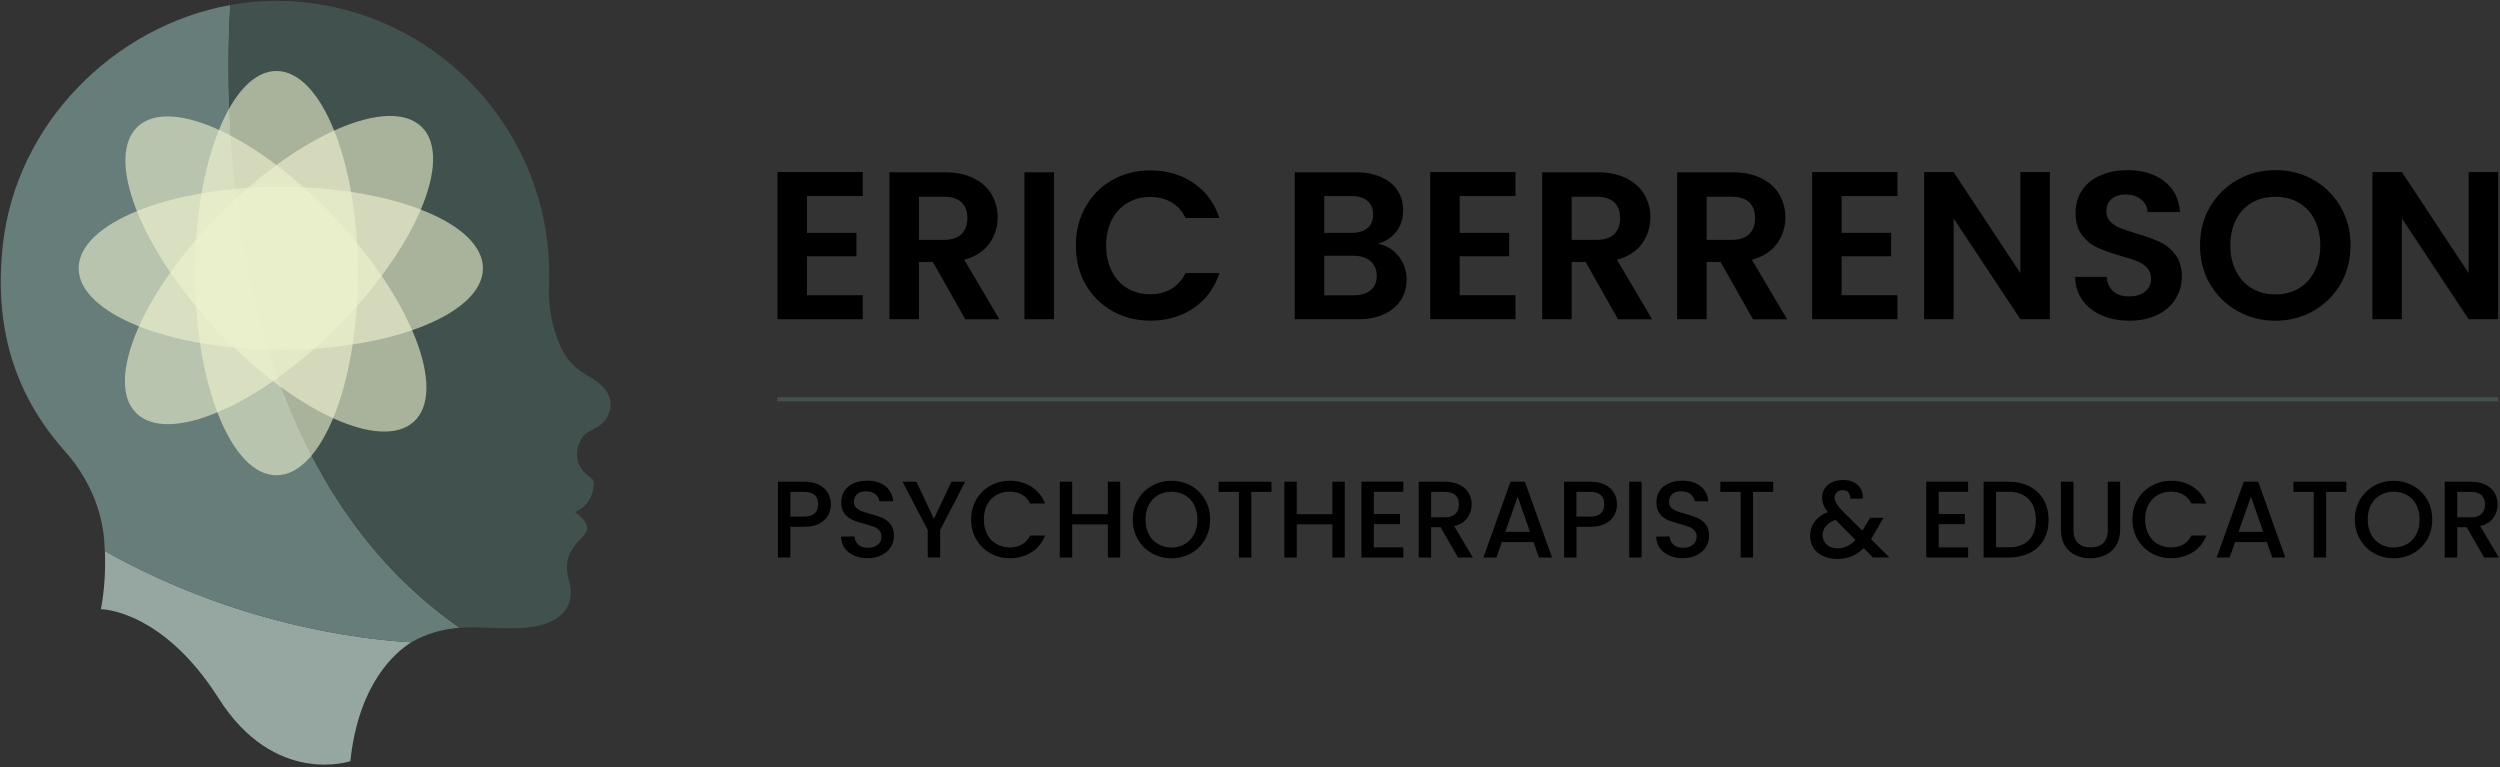 <svg xmlns="http://www.w3.org/2000/svg" xmlns:xlink="http://www.w3.org/1999/xlink" id="Layer_1" x="0px" y="0px" viewBox="0 0 3324.5 1020.5" style="enable-background:new 0 0 3324.5 1020.5;" xml:space="preserve"><rect x="0" y="0" width="3324.5" height="1020.5" fill="#333333" stroke="none"/><style type="text/css">	.st0{fill:#96A7A1;}	.st1{fill:#677D7A;}	.st2{fill:#41514D;}	.st3{opacity:0.6;fill:#EEF3CF;}</style><g id="symbol">	<g>		<g>			<g>				<g>					<path class="st0" d="M134.2,810.1c0,0,81.3,0,156.5,118.5c74.7,117.7,175.2,83.6,175.2,83.6c11-104.5,60.9-145.6,81.1-158.1      c-67.5-3.8-232.8-23.3-407.5-121.3C140.4,756.8,139.3,782.9,134.2,810.1z"></path>					<path class="st1" d="M611.2,834.8C296.9,616.6,297.6,152.2,306.2,6.7C151.3,34.6,21.3,164.9,3.8,325.7      C-7.6,429.6,15.7,520.8,86.2,599.9c29.6,33.3,49,74.6,52.4,119c0.3,4.6,0.6,9.2,0.8,14c174.8,97.9,340,117.5,407.5,121.3      c5.3-3.3,8.5-4.6,8.5-4.6C575.3,840,593.6,836.1,611.2,834.8z"></path>					<path class="st2" d="M779.4,498.5c-24.4-14.7-33.1-32.6-40.3-54.1c-6.9-20.8-9.8-42.7-9-64.6C737.9,186.3,592,18.8,396.7,2.3      c-30.7-2.6-61-0.9-90.4,4.4c-8.6,145.5-9.3,609.9,305,828.1c29.4-2.2,57.2,2.7,88-0.2c49.3-4.5,66.9-30.3,57.2-63.2      c-9.7-32.9,9.6-48,21.3-61.2c11.7-13.1-13.2-29.1-13.2-29.1c22-9.8,24.9-29.4,24.9-38.8c0-3.1-1.8-5.9-4.4-7.6      c-29.5-18.9-16-51.3-4.8-58.9c11.8-7.9,28.9-11.1,31.6-36.1C814.7,514.8,779.4,498.5,779.4,498.5z"></path>				</g>			</g>		</g>	</g>	<g>		<ellipse class="st3" cx="367.6" cy="363.2" rx="108.3" ry="268.8"></ellipse>					<ellipse transform="matrix(0.707 -0.707 0.707 0.707 -145.238 367.605)" class="st3" cx="371.1" cy="359.1" rx="268.8" ry="108.3"></ellipse>					<ellipse transform="matrix(0.729 -0.684 0.684 0.729 -149.956 349.818)" class="st3" cx="367.1" cy="364.4" rx="108.3" ry="268.8"></ellipse>		<ellipse class="st3" cx="373.4" cy="356.8" rx="268.8" ry="108.3"></ellipse>	</g></g><g>	<g>		<path d="M1073.1,260.7v49h65.8v31.1h-65.8v51.8h74.2v31.9h-113.4V228.8h113.4v31.9H1073.1z"></path>		<path d="M1283.6,424.5l-43.1-76.2H1222v76.2h-39.2V229.1h73.4c15.1,0,28,2.7,38.6,8c10.6,5.3,18.6,12.5,23.9,21.6   c5.3,9.1,8,19.2,8,30.4c0,12.9-3.7,24.5-11.2,34.9c-7.5,10.4-18.6,17.5-33.3,21.4l46.8,79.2H1283.6z M1222,319h32.8   c10.6,0,18.6-2.6,23.8-7.7c5.2-5.1,7.8-12.3,7.8-21.4c0-9-2.6-15.9-7.8-20.9c-5.2-4.9-13.2-7.4-23.8-7.4H1222V319z"></path>		<path d="M1401.5,229.1v195.4h-39.2V229.1H1401.5z"></path>		<path d="M1443.7,274.9c8.7-15.2,20.5-27.1,35.6-35.6c15-8.5,31.9-12.7,50.5-12.7c21.8,0,41,5.6,57.4,16.8   c16.4,11.2,27.9,26.7,34.4,46.5h-45.1c-4.5-9.3-10.8-16.3-18.9-21c-8.1-4.7-17.5-7-28.1-7c-11.4,0-21.5,2.7-30.4,8   c-8.9,5.3-15.8,12.8-20.7,22.5c-4.9,9.7-7.4,21.1-7.4,34.2c0,12.9,2.5,24.2,7.4,34c4.9,9.8,11.9,17.4,20.7,22.7   c8.9,5.3,19,8,30.4,8c10.6,0,20-2.4,28.1-7.1c8.1-4.8,14.4-11.8,18.9-21.1h45.1c-6.5,20-18,35.5-34.3,46.6   c-16.3,11.1-35.5,16.7-57.5,16.7c-18.7,0-35.5-4.2-50.5-12.7c-15-8.5-26.9-20.3-35.6-35.4c-8.7-15.1-13-32.3-13-51.5   C1430.6,307.3,1435,290.1,1443.7,274.9z"></path>		<path d="M1859.9,340.8c7.1,9,10.6,19.2,10.6,30.8c0,10.5-2.6,19.6-7.7,27.6c-5.1,7.9-12.6,14.1-22.3,18.6   c-9.7,4.5-21.2,6.7-34.4,6.7h-84.3V229.1h80.6c13.3,0,24.7,2.1,34.3,6.4c9.6,4.3,16.9,10.3,21.8,17.9c4.9,7.7,7.4,16.3,7.4,26   c0,11.4-3,20.9-9.1,28.6c-6.1,7.7-14.1,13.1-24.2,16.2C1843.7,326.3,1852.8,331.8,1859.9,340.8z M1761,309.7h35.8   c9.3,0,16.5-2.1,21.6-6.3s7.6-10.2,7.6-18.1c0-7.8-2.5-13.9-7.6-18.2c-5-4.3-12.2-6.4-21.6-6.4H1761V309.7z M1822.8,385.9   c5.3-4.5,8-10.8,8-19c0-8.4-2.8-15-8.4-19.7c-5.6-4.8-13.2-7.1-22.7-7.1H1761v52.6h39.5C1810,392.6,1817.5,390.4,1822.8,385.9z"></path>		<path d="M1941.1,260.7v49h65.8v31.1h-65.8v51.8h74.2v31.9h-113.4V228.8h113.4v31.9H1941.1z"></path>		<path d="M2151.6,424.5l-43.1-76.2H2090v76.2h-39.2V229.1h73.4c15.1,0,28,2.7,38.6,8c10.6,5.3,18.6,12.5,23.9,21.6   c5.3,9.1,8,19.2,8,30.4c0,12.9-3.7,24.5-11.2,34.9c-7.5,10.4-18.6,17.5-33.3,21.4l46.8,79.2H2151.6z M2090,319h32.8   c10.6,0,18.6-2.6,23.8-7.7c5.2-5.1,7.8-12.3,7.8-21.4c0-9-2.6-15.9-7.8-20.9c-5.2-4.9-13.2-7.4-23.8-7.4H2090V319z"></path>		<path d="M2331.1,424.5l-43.1-76.2h-18.5v76.2h-39.2V229.1h73.4c15.1,0,28,2.7,38.6,8c10.6,5.3,18.6,12.5,23.9,21.6   c5.3,9.1,8,19.2,8,30.4c0,12.9-3.7,24.5-11.2,34.9c-7.5,10.4-18.6,17.5-33.3,21.4l46.8,79.2H2331.1z M2269.5,319h32.8   c10.6,0,18.6-2.6,23.8-7.7c5.2-5.1,7.8-12.3,7.8-21.4c0-9-2.6-15.9-7.8-20.9c-5.2-4.9-13.2-7.4-23.8-7.4h-32.8V319z"></path>		<path d="M2449,260.7v49h65.8v31.1H2449v51.8h74.2v31.9h-113.4V228.8h113.4v31.9H2449z"></path>		<path d="M2725.9,424.5h-39.2l-88.8-134.1v134.1h-39.2V228.8h39.2l88.8,134.4V228.8h39.2V424.5z"></path>		<path d="M2795.2,419.5c-10.9-4.7-19.6-11.4-25.9-20.2c-6.3-8.8-9.6-19.1-9.8-31.1h42c0.6,8,3.4,14.4,8.5,19c5.1,4.7,12.2,7,21.1,7   c9.1,0,16.3-2.2,21.6-6.6c5.2-4.4,7.8-10.1,7.8-17.2c0-5.8-1.8-10.5-5.3-14.3c-3.5-3.7-8-6.7-13.3-8.8c-5.3-2.1-12.6-4.5-22-7.1   c-12.7-3.7-23-7.4-30.9-11.1c-7.9-3.6-14.7-9.1-20.4-16.5c-5.7-7.4-8.5-17.2-8.5-29.5c0-11.6,2.9-21.7,8.7-30.2   c5.8-8.6,13.9-15.2,24.4-19.7c10.5-4.6,22.4-6.9,35.8-6.9c20.2,0,36.5,4.9,49.1,14.7c12.6,9.8,19.6,23.5,20.9,41h-43.1   c-0.4-6.7-3.2-12.3-8.5-16.7c-5.3-4.4-12.4-6.6-21.1-6.6c-7.7,0-13.8,2-18.3,5.9c-4.6,3.9-6.9,9.6-6.9,17.1c0,5.2,1.7,9.6,5.2,13   c3.5,3.5,7.7,6.3,12.9,8.4c5.1,2.1,12.4,4.6,21.7,7.4c12.7,3.7,23.1,7.5,31.1,11.2c8,3.7,14.9,9.3,20.7,16.8   c5.8,7.5,8.7,17.3,8.7,29.4c0,10.5-2.7,20.2-8.1,29.1c-5.4,9-13.3,16.1-23.8,21.4c-10.5,5.3-22.9,8-37.2,8   C2818.4,426.5,2806.1,424.2,2795.2,419.5z"></path>		<path d="M2975.4,413.6c-15.3-8.6-27.4-20.5-36.4-35.7c-9-15.2-13.4-32.4-13.4-51.7c0-19,4.5-36.2,13.4-51.4   c9-15.2,21.1-27.1,36.4-35.7c15.3-8.6,32.1-12.9,50.4-12.9c18.5,0,35.3,4.3,50.5,12.9c15.2,8.6,27.3,20.5,36.1,35.7   c8.9,15.2,13.3,32.3,13.3,51.4c0,19.2-4.4,36.4-13.3,51.7c-8.9,15.2-21,27.1-36.3,35.7c-15.3,8.6-32.1,12.9-50.4,12.9   C3007.5,426.5,2990.7,422.2,2975.4,413.6z M3056.9,383.5c9-5.3,16-12.9,21-22.8c5-9.9,7.6-21.4,7.6-34.4c0-13.1-2.5-24.5-7.6-34.3   c-5-9.8-12-17.3-21-22.5c-9-5.2-19.3-7.8-31.1-7.8s-22.2,2.6-31.2,7.8c-9.1,5.2-16.1,12.7-21.1,22.5c-5,9.8-7.6,21.2-7.6,34.3   c0,13.1,2.5,24.5,7.6,34.4c5,9.9,12.1,17.5,21.1,22.8c9.1,5.3,19.5,8,31.2,8S3047.9,388.8,3056.9,383.5z"></path>		<path d="M3322,424.5h-39.2l-88.8-134.1v134.1h-39.2V228.8h39.2l88.8,134.4V228.8h39.2V424.5z"></path>	</g>	<rect x="1033.6" y="528.1" class="st2" width="2288.4" height="5.6"></rect>	<g>		<path d="M1101.3,685.1c-2.4,4.5-6.3,8.2-11.6,11.1c-5.3,2.9-12.1,4.3-20.4,4.3H1051v40.9h-16.5V640.6h34.8c7.7,0,14.3,1.3,19.6,4   c5.4,2.7,9.4,6.3,12,10.8c2.7,4.5,4,9.6,4,15.2C1104.9,675.7,1103.7,680.6,1101.3,685.1z M1083.3,682.7c3.1-2.9,4.6-6.9,4.6-12.1   c0-11-6.2-16.5-18.7-16.5H1051V687h18.3C1075.5,687,1080.2,685.6,1083.3,682.7z"></path>		<path d="M1135.9,738.8c-5.4-2.4-9.7-5.7-12.8-10.1c-3.1-4.3-4.6-9.4-4.6-15.2h17.7c0.4,4.3,2.1,7.9,5.1,10.7   c3,2.8,7.3,4.2,12.8,4.2c5.7,0,10.1-1.4,13.3-4.1s4.8-6.3,4.8-10.7c0-3.4-1-6.1-3-8.3c-2-2.1-4.4-3.8-7.4-4.9   c-2.9-1.2-7-2.4-12.3-3.8c-6.6-1.7-11.9-3.5-16-5.3c-4.1-1.8-7.6-4.6-10.5-8.3c-2.9-3.8-4.3-8.8-4.3-15.1c0-5.8,1.4-10.9,4.3-15.2   c2.9-4.3,7-7.7,12.2-10c5.2-2.3,11.3-3.5,18.1-3.5c9.8,0,17.8,2.4,24,7.3c6.2,4.9,9.7,11.6,10.4,20.1h-18.3   c-0.3-3.7-2-6.8-5.2-9.4s-7.4-3.9-12.6-3.9c-4.7,0-8.6,1.2-11.6,3.6c-3,2.4-4.5,5.9-4.5,10.4c0,3.1,0.9,5.6,2.8,7.6   c1.9,2,4.3,3.6,7.2,4.7s6.9,2.4,11.9,3.8c6.7,1.8,12.1,3.7,16.3,5.5c4.2,1.8,7.8,4.7,10.7,8.5c2.9,3.8,4.4,8.9,4.4,15.3   c0,5.1-1.4,10-4.1,14.5c-2.8,4.5-6.8,8.2-12,10.9c-5.3,2.8-11.5,4.1-18.6,4.1C1147.4,742.4,1141.4,741.2,1135.9,738.8z"></path>		<path d="M1283.5,640.6l-33.3,64.2v36.5h-16.5v-36.5l-33.5-64.2h18.4l23.3,49.4l23.3-49.4H1283.5z"></path>		<path d="M1298.3,664.2c4.6-7.8,10.8-13.9,18.7-18.3c7.9-4.4,16.5-6.6,25.9-6.6c10.7,0,20.3,2.6,28.6,7.9   c8.4,5.3,14.4,12.7,18.2,22.4h-19.9c-2.6-5.3-6.2-9.3-10.9-11.9s-10-3.9-16.1-3.9c-6.7,0-12.6,1.5-17.8,4.5   c-5.2,3-9.3,7.3-12.3,12.9c-2.9,5.6-4.4,12.1-4.4,19.6c0,7.4,1.5,14,4.4,19.6c2.9,5.6,7,9.9,12.3,13c5.2,3,11.2,4.6,17.8,4.6   c6.1,0,11.5-1.3,16.1-3.9s8.3-6.6,10.9-11.9h19.9c-3.8,9.7-9.8,17.1-18.2,22.3c-8.4,5.2-17.9,7.8-28.6,7.8c-9.5,0-18.1-2.2-26-6.6   c-7.8-4.4-14-10.5-18.6-18.3c-4.6-7.8-6.9-16.7-6.9-26.5S1293.7,672.1,1298.3,664.2z"></path>		<path d="M1489.7,640.6v100.8h-16.5v-44.1h-47.4v44.1h-16.5V640.6h16.5v43.2h47.4v-43.2H1489.7z"></path>		<path d="M1531.9,735.8c-7.9-4.4-14.1-10.5-18.7-18.4c-4.6-7.9-6.9-16.7-6.9-26.6s2.3-18.7,6.9-26.5c4.6-7.8,10.8-13.9,18.7-18.3   c7.9-4.4,16.5-6.6,25.9-6.6c9.5,0,18.1,2.2,26,6.6c7.9,4.4,14.1,10.5,18.6,18.3c4.5,7.8,6.8,16.7,6.8,26.5s-2.3,18.7-6.8,26.6   c-4.5,7.9-10.8,14-18.6,18.4c-7.9,4.4-16.6,6.6-26,6.6C1548.4,742.4,1539.7,740.2,1531.9,735.8z M1575.6,723.5   c5.2-3,9.3-7.4,12.3-13c2.9-5.7,4.4-12.2,4.4-19.6c0-7.4-1.5-14-4.4-19.6c-3-5.6-7-9.9-12.3-12.9c-5.2-3-11.2-4.5-17.8-4.5   s-12.6,1.5-17.8,4.5c-5.2,3-9.3,7.3-12.3,12.9c-2.9,5.6-4.4,12.1-4.4,19.6c0,7.4,1.5,14,4.4,19.6c2.9,5.7,7,10,12.3,13   c5.2,3,11.2,4.6,17.8,4.6S1570.4,726.5,1575.6,723.5z"></path>		<path d="M1690.8,640.6v13.5H1664v87.3h-16.5v-87.3h-27v-13.5H1690.8z"></path>		<path d="M1788.3,640.6v100.8h-16.5v-44.1h-47.4v44.1h-16.5V640.6h16.5v43.2h47.4v-43.2H1788.3z"></path>		<path d="M1826.9,653.9v29.6h34.8V697h-34.8v30.9h39.2v13.5h-55.7V640.5h55.7v13.5H1826.9z"></path>		<path d="M1938.9,741.4l-23.2-40.3h-12.6v40.3h-16.5V640.6h34.8c7.7,0,14.3,1.4,19.6,4.1c5.4,2.7,9.4,6.3,12,10.9   c2.7,4.5,4,9.6,4,15.2c0,6.6-1.9,12.5-5.7,17.9c-3.8,5.4-9.7,9-17.6,10.9l24.9,41.8H1938.9z M1903.1,687.9h18.3   c6.2,0,10.9-1.5,14-4.6c3.1-3.1,4.7-7.2,4.7-12.5c0-5.2-1.5-9.3-4.6-12.3c-3.1-2.9-7.8-4.4-14.1-4.4h-18.3V687.9z"></path>		<path d="M2039.3,720.8h-42.2l-7.2,20.6h-17.3l36.1-100.9h19.1l36.1,100.9h-17.4L2039.3,720.8z M2034.6,707.3l-16.4-46.8   l-16.5,46.8H2034.6z"></path>		<path d="M2146.7,685.1c-2.4,4.5-6.3,8.2-11.6,11.1c-5.3,2.9-12.1,4.3-20.4,4.3h-18.3v40.9h-16.5V640.6h34.8c7.7,0,14.3,1.3,19.6,4   c5.4,2.7,9.4,6.3,12,10.8c2.7,4.5,4,9.6,4,15.2C2150.3,675.7,2149.1,680.6,2146.7,685.1z M2128.7,682.7c3.1-2.9,4.6-6.9,4.6-12.1   c0-11-6.2-16.5-18.7-16.5h-18.3V687h18.3C2121,687,2125.6,685.6,2128.7,682.7z"></path>		<path d="M2183,640.6v100.8h-16.5V640.6H2183z"></path>		<path d="M2219.9,738.8c-5.4-2.4-9.7-5.7-12.8-10.1c-3.1-4.3-4.6-9.4-4.6-15.2h17.7c0.4,4.3,2.1,7.9,5.1,10.7   c3,2.8,7.3,4.2,12.8,4.2c5.7,0,10.1-1.4,13.3-4.1s4.8-6.3,4.8-10.7c0-3.4-1-6.1-3-8.3c-2-2.1-4.4-3.8-7.4-4.9   c-2.9-1.2-7-2.4-12.3-3.8c-6.6-1.7-11.9-3.5-16-5.3c-4.1-1.8-7.6-4.6-10.5-8.3c-2.9-3.8-4.3-8.8-4.3-15.1c0-5.8,1.4-10.9,4.3-15.2   c2.9-4.3,7-7.7,12.2-10c5.2-2.3,11.3-3.5,18.1-3.5c9.8,0,17.8,2.4,24,7.3c6.2,4.9,9.7,11.6,10.4,20.1h-18.3   c-0.3-3.7-2-6.8-5.2-9.4s-7.4-3.9-12.6-3.9c-4.7,0-8.6,1.2-11.6,3.6c-3,2.4-4.5,5.9-4.5,10.4c0,3.1,0.9,5.6,2.8,7.6   c1.9,2,4.3,3.6,7.2,4.7s6.9,2.4,11.9,3.8c6.7,1.8,12.1,3.7,16.3,5.5c4.2,1.8,7.8,4.7,10.7,8.5c2.9,3.8,4.4,8.9,4.4,15.3   c0,5.1-1.4,10-4.1,14.5c-2.8,4.5-6.8,8.2-12,10.9c-5.3,2.8-11.5,4.1-18.6,4.1C2231.4,742.4,2225.4,741.2,2219.9,738.8z"></path>		<path d="M2358,640.6v13.5h-26.8v87.3h-16.5v-87.3h-27v-13.5H2358z"></path>		<path d="M2490.8,741.4l-12.5-12.5c-4.8,4.8-10.1,8.4-15.8,10.8c-5.7,2.4-12.1,3.6-19.1,3.6c-7.2,0-13.5-1.3-19-3.8   c-5.5-2.5-9.8-6.1-12.8-10.8c-3-4.7-4.5-10.1-4.5-16.3c0-7,2-13.2,5.9-18.6c4-5.5,9.9-9.8,17.7-13c-2.8-3.4-4.8-6.5-5.9-9.5   c-1.2-2.9-1.7-6.2-1.7-9.8c0-4.4,1.1-8.4,3.4-11.9c2.3-3.5,5.5-6.2,9.8-8.3c4.3-2,9.2-3,14.8-3c5.7,0,10.6,1.1,14.6,3.3   c4,2.2,7,5.1,9,8.9c2,3.8,2.8,8,2.4,12.6h-16.5c0.1-3.6-0.8-6.4-2.6-8.3c-1.8-2-4.4-3-7.5-3c-3.2,0-5.8,0.9-7.8,2.8   c-2,1.9-3,4.2-3,6.9c0,2.6,0.7,5.2,2.2,7.8c1.5,2.6,4.1,5.9,7.9,9.9l26.7,26.5l10.3-17h17.8l-13,22.3l-3.6,5.9l24.5,24.4H2490.8z    M2467.5,718l-26.7-26.8c-11.4,4.5-17.1,11.4-17.1,20.6c0,4.9,1.8,9.1,5.5,12.4c3.7,3.3,8.4,5,14.2,5   C2452.5,729.2,2460.5,725.5,2467.5,718z"></path>		<path d="M2578.1,653.9v29.6h34.8V697h-34.8v30.9h39.1v13.5h-55.7V640.5h55.7v13.5H2578.1z"></path>		<path d="M2698.9,646.8c8.1,4.1,14.3,10,18.7,17.7c4.4,7.7,6.6,16.7,6.6,26.9c0,10.2-2.2,19.1-6.6,26.7   c-4.4,7.5-10.6,13.3-18.7,17.3c-8.1,4-17.5,6-28.2,6h-32.9V640.6h32.9C2681.5,640.6,2690.9,642.7,2698.9,646.8z M2697.9,718.3   c6.3-6.4,9.4-15.4,9.4-27c0-11.7-3.1-20.8-9.4-27.4c-6.3-6.6-15.3-9.9-27.1-9.9h-16.4v73.8h16.4   C2682.5,727.9,2691.6,724.7,2697.9,718.3z"></path>		<path d="M2757.3,640.6v64.2c0,7.6,2,13.4,6,17.3c4,3.9,9.6,5.8,16.7,5.8c7.2,0,12.9-1.9,16.9-5.8c4-3.9,6-9.6,6-17.3v-64.2h16.5   v63.9c0,8.2-1.8,15.2-5.4,20.9c-3.6,5.7-8.4,10-14.4,12.8c-6,2.8-12.6,4.2-19.9,4.2s-13.8-1.4-19.8-4.2   c-5.9-2.8-10.7-7.1-14.1-12.8c-3.5-5.7-5.2-12.7-5.2-20.9v-63.9H2757.3z"></path>		<path d="M2842.6,664.2c4.6-7.8,10.8-13.9,18.7-18.3c7.9-4.4,16.5-6.6,25.9-6.6c10.7,0,20.3,2.6,28.6,7.9   c8.4,5.3,14.4,12.7,18.2,22.4h-19.9c-2.6-5.3-6.2-9.3-10.9-11.9c-4.6-2.6-10-3.9-16.1-3.9c-6.7,0-12.6,1.5-17.8,4.5   c-5.2,3-9.3,7.3-12.3,12.9c-3,5.6-4.4,12.1-4.4,19.6c0,7.4,1.5,14,4.4,19.6c2.9,5.6,7,9.9,12.3,13c5.2,3,11.2,4.6,17.8,4.6   c6.1,0,11.5-1.3,16.1-3.9c4.6-2.6,8.3-6.6,10.9-11.9h19.9c-3.8,9.7-9.8,17.1-18.2,22.3c-8.4,5.2-17.9,7.8-28.6,7.8   c-9.5,0-18.1-2.2-26-6.6c-7.8-4.4-14-10.5-18.6-18.3c-4.6-7.8-6.9-16.7-6.9-26.5S2838,672.1,2842.6,664.2z"></path>		<path d="M3014.4,720.8h-42.2l-7.2,20.6h-17.3l36.1-100.9h19.1l36.1,100.9h-17.4L3014.4,720.8z M3009.7,707.3l-16.4-46.8   l-16.5,46.8H3009.7z"></path>		<path d="M3120.1,640.6v13.5h-26.8v87.3h-16.5v-87.3h-27v-13.5H3120.1z"></path>		<path d="M3157.1,735.8c-7.9-4.4-14.1-10.5-18.7-18.4c-4.6-7.9-6.9-16.7-6.9-26.6s2.3-18.7,6.9-26.5c4.6-7.8,10.8-13.9,18.7-18.3   c7.9-4.4,16.5-6.6,25.9-6.6c9.5,0,18.1,2.2,26,6.6c7.9,4.4,14.1,10.5,18.6,18.3c4.5,7.8,6.8,16.7,6.8,26.5s-2.3,18.7-6.8,26.6   c-4.5,7.9-10.8,14-18.6,18.4c-7.9,4.4-16.6,6.6-26,6.6C3173.6,742.4,3165,740.2,3157.1,735.8z M3200.9,723.5   c5.2-3,9.3-7.4,12.3-13c2.9-5.7,4.4-12.2,4.4-19.6c0-7.4-1.5-14-4.4-19.6c-3-5.6-7-9.9-12.3-12.9c-5.2-3-11.2-4.5-17.8-4.5   s-12.6,1.5-17.8,4.5c-5.2,3-9.3,7.3-12.3,12.9c-3,5.6-4.4,12.1-4.4,19.6c0,7.4,1.5,14,4.4,19.6c2.9,5.7,7,10,12.3,13   c5.2,3,11.2,4.6,17.8,4.6S3195.6,726.5,3200.9,723.5z"></path>		<path d="M3303.4,741.4l-23.2-40.3h-12.6v40.3H3251V640.6h34.8c7.7,0,14.3,1.4,19.6,4.1c5.4,2.7,9.4,6.3,12,10.9   c2.7,4.5,4,9.6,4,15.2c0,6.6-1.9,12.5-5.7,17.9c-3.8,5.4-9.7,9-17.6,10.9l24.9,41.8H3303.4z M3267.6,687.9h18.3   c6.2,0,10.9-1.5,14-4.6c3.1-3.1,4.7-7.2,4.7-12.5c0-5.2-1.5-9.3-4.6-12.3c-3.1-2.9-7.8-4.4-14.1-4.4h-18.3V687.9z"></path>	</g></g><g></g><g></g><g></g><g></g><g></g><g></g></svg>